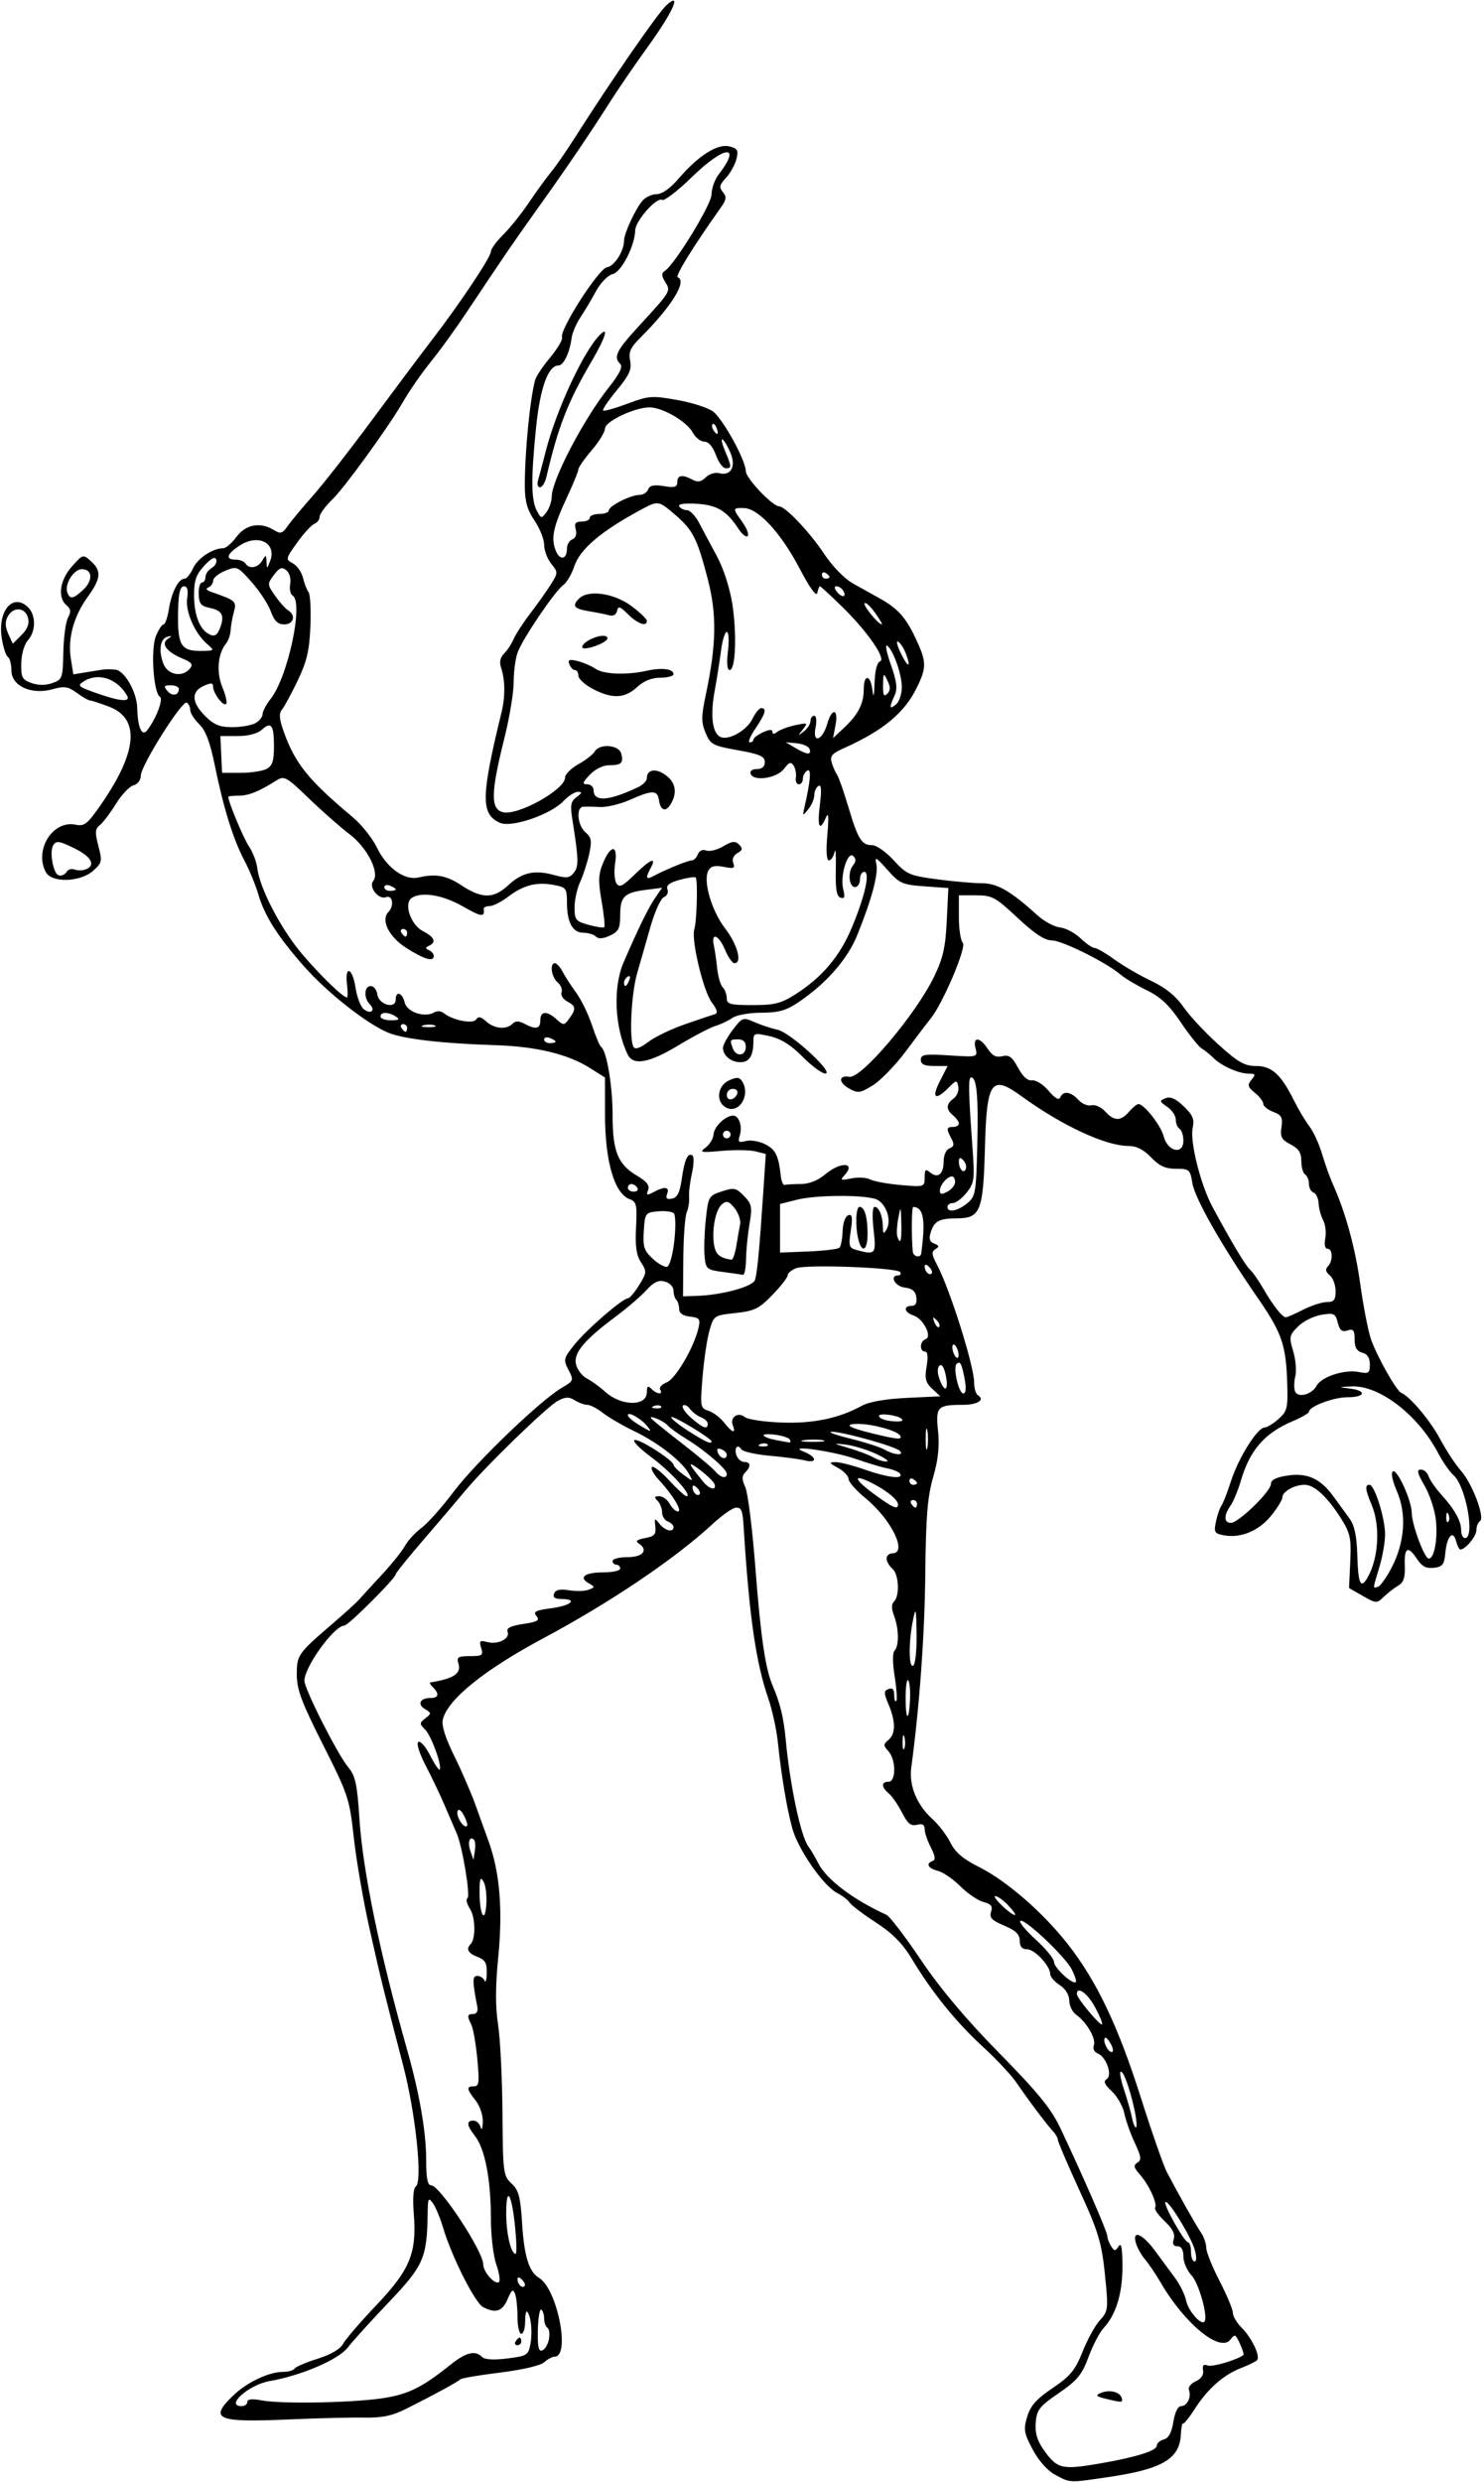 <?xml version="1.0" encoding="UTF-8" standalone="no"?>
<!-- Created with Inkscape (http://www.inkscape.org/) -->

<svg
   xmlns:dc="http://purl.org/dc/elements/1.1/"
   xmlns:cc="http://creativecommons.org/ns#"
   xmlns:rdf="http://www.w3.org/1999/02/22-rdf-syntax-ns#"
   xmlns:svg="http://www.w3.org/2000/svg"
   xmlns="http://www.w3.org/2000/svg"
   xmlns:sodipodi="http://sodipodi.sourceforge.net/DTD/sodipodi-0.dtd"
   xmlns:inkscape="http://www.inkscape.org/namespaces/inkscape"
   id="svg4136"
   version="1.1"
   inkscape:version="0.91 r13725"
   width="365.625"
   height="611.25"
   viewBox="0 0 365.625 611.25"
   sodipodi:docname="ComicCharacter184.svg">
  <defs
     id="defs4140" />
  <sodipodi:namedview
     pagecolor="#ffffff"
     bordercolor="#666666"
     borderopacity="1"
     objecttolerance="10"
     gridtolerance="10"
     guidetolerance="10"
     inkscape:pageopacity="0"
     inkscape:pageshadow="2"
     inkscape:window-width="1600"
     inkscape:window-height="837"
     id="namedview4138"
     showgrid="false"
     inkscape:zoom="1.0961145"
     inkscape:cx="182.8125"
     inkscape:cy="305.625"
     inkscape:window-x="-8"
     inkscape:window-y="-8"
     inkscape:window-maximized="1"
     inkscape:current-layer="svg4136" />
  <path
     style="fill:#000000"
     d="m 259.907,609.371 c -1.833,-0.987 -4.031,-3.472 -5.476,-6.189 -2.153,-4.049 -2.299,-4.923 -1.354,-8.079 0.813,-2.713 2.275,-4.359 6.266,-7.055 4.386,-2.963 5.552,-4.383 7.403,-9.018 1.208,-3.025 3.13,-6.494 4.27,-7.708 1.865,-1.986 2.014,-2.843 1.481,-8.562 -0.977,-10.493 -1.534,-12.456 -6.809,-23.984 -2.785,-6.087 -5.063,-11.435 -5.063,-11.886 0,-0.451 -0.527,-1.377 -1.172,-2.058 -1.482,-1.567 -6.116,-7.731 -9.033,-12.017 -1.23,-1.807 -4.935,-5.761 -8.234,-8.787 -6.609,-6.063 -12.529,-13.373 -17.466,-21.569 -2.35,-3.901 -4.776,-6.363 -8.923,-9.058 -3.133,-2.036 -6.035,-4.232 -6.45,-4.881 -0.414,-0.649 -1.815,-1.725 -3.113,-2.392 -3.377,-1.734 -9.619,-10.744 -11.035,-15.929 -1.351,-4.948 -2.678,-12.874 -3.564,-21.294 -0.326,-3.094 -1.395,-7.945 -2.376,-10.781 -3.017,-8.719 -4.675,-20.228 -6.01,-41.719 -0.28,-4.507 -0.517,-5.156 -1.884,-5.156 -0.796,0 -3.432,1.838 -5.859,4.085 -9.154,8.473 -25.097,19.233 -41.444,27.97 -14.7,7.857 -23.705,15.105 -24.955,20.085 -0.364,1.45 0.577,4.464 2.811,9.004 1.847,3.753 4.187,9.145 5.2,11.98 1.013,2.836 2.502,6.967 3.308,9.18 2.693,7.391 3.474,16.712 2.354,28.125 -0.731,7.46 -0.75,12.444 -0.064,16.875 0.536,3.459 1.023,13.234 1.083,21.724 0.104,14.757 0.202,15.521 2.23,17.401 1.784,1.653 2.2,3.235 2.62,9.962 0.496,7.942 1.709,11.827 4.144,13.265 4.501,2.658 7.83,19.406 3.857,19.406 -0.569,0 -1.724,0.623 -2.566,1.385 -0.893,0.808 -5.416,1.864 -10.855,2.535 -5.128,0.632 -9.535,1.38 -9.793,1.662 -0.53,0.58 -6.704,3.935 -13.406,7.286 -3.416,1.708 -5.899,2.224 -10.313,2.143 -3.197,-0.059 -11.509,0.144 -18.469,0.45 -17.88,0.786 -19.834,-0.041 -13.828,-5.854 3.395,-3.285 8.81,-5.856 12.336,-5.856 1.275,0 2.541,-0.36 2.813,-0.8 0.272,-0.44 2.835,-1.536 5.697,-2.436 3.261,-1.026 5.596,-2.389 6.257,-3.653 0.58,-1.109 4.264,-5.392 8.187,-9.517 8.329,-8.758 10.016,-12.881 9.237,-22.577 -0.293,-3.656 -0.104,-6.273 0.479,-6.634 1.757,-1.086 0.008,-17.95 -3.095,-29.851 -4.803,-18.419 -5.442,-21.018 -8.301,-33.75 -1.505,-6.703 -3.238,-16.726 -3.85,-22.272 C 86.112,442.894 85.805,441.967 79.596,429.663 74.29,419.148 73.125,416.034 73.125,412.368 c 0,-4.87 0.204,-5.154 9.324,-12.993 2.7,-2.32 5.397,-4.78 5.995,-5.465 0.598,-0.686 3.112,-3.428 5.587,-6.094 2.475,-2.666 5.071,-5.902 5.768,-7.191 0.697,-1.289 2.512,-3.259 4.032,-4.378 1.52,-1.119 5.111,-5.152 7.978,-8.962 5.397,-7.171 21.408,-22.538 26.644,-25.573 2.896,-1.679 2.944,-1.81 1.609,-4.392 -1.307,-2.528 -1.23,-2.844 1.536,-6.287 2.986,-3.716 11.821,-11.345 13.138,-11.345 0.404,0 1.635,-1.457 2.736,-3.238 1.889,-3.056 1.915,-3.37 0.458,-5.593 -1.146,-1.75 -1.46,-3.962 -1.222,-8.608 0.286,-5.573 0.116,-6.329 -1.57,-6.952 -3.773,-1.396 -6.077,-9.319 -6.077,-20.898 l 0,-9.062 -3.639,-2.297 c -5.492,-3.467 -13.252,-5.352 -23.355,-5.672 -13.199,-0.419 -22.686,-1.524 -26.439,-3.079 -5.263,-2.181 -15.044,-9.887 -20.71,-16.316 -6.532,-7.411 -9.723,-12.433 -11.275,-17.745 -0.664,-2.273 -2.213,-6.032 -3.442,-8.352 -2.732,-5.157 -5.136,-12.892 -7.285,-23.438 -1.162,-5.704 -2.252,-8.579 -3.833,-10.116 -1.215,-1.181 -2.209,-2.738 -2.209,-3.46 0,-0.722 -0.383,-1.55 -0.852,-1.84 -1.117,-0.69 -11.335,15.524 -11.335,17.986 0,1.082 -0.772,2.1 -1.795,2.368 -0.987,0.258 -2.931,2.311 -4.321,4.562 -1.389,2.251 -3.169,4.602 -3.955,5.225 -1.193,0.945 -1.255,1.796 -0.377,5.156 0.987,3.777 0.905,4.154 -1.334,6.134 -3.175,2.807 -10.184,2.985 -11.623,0.296 -2.903,-5.425 1.688,-12.796 7.274,-11.678 2.271,0.454 2.972,-0.104 6.436,-5.124 8.891,-12.884 9.534,-21.009 1.894,-23.927 C 24.697,173.184 22.587,172.5 22.196,172.5 c -0.39,0 -1.853,-0.841 -3.25,-1.87 -2.158,-1.589 -3.062,-1.725 -6.01,-0.906 C 7.731,171.17 2.812,168.925 2.812,165.103 c 0,-1.543 -0.398,-3.051 -0.883,-3.351 -0.486,-0.3 -1.167,-2.435 -1.513,-4.745 -1.009,-6.726 2.857,-11.1 6.548,-7.409 1.923,1.923 1.88,5.898 -0.087,8.072 -0.894,0.988 -1.595,3.404 -1.641,5.659 -0.071,3.476 0.221,4.042 2.498,4.859 1.671,0.599 3.485,0.605 5.156,0.018 2.465,-0.867 2.584,-1.197 2.712,-7.554 0.073,-3.656 0.592,-7.504 1.152,-8.551 0.787,-1.47 0.703,-2.166 -0.368,-3.054 -2.265,-1.88 -1.659,-6.212 1.339,-9.567 2.696,-3.017 2.748,-3.031 4.688,-1.276 2.64,2.389 2.473,4.248 -0.79,8.752 -3.467,4.787 -4.966,10.261 -4.171,15.235 l 0.619,3.869 3.855,-0.63 c 4.31,-0.705 4.165,-0.692 6.447,-0.539 2.28,0.153 5.355,5.517 5.439,9.486 0.1,4.726 1.15,7.105 2.419,5.482 2.227,-2.849 4.084,-7.713 3.161,-8.283 -1.594,-0.985 -2.294,-11.78 -0.971,-14.973 0.649,-1.568 1.498,-2.851 1.885,-2.851 0.387,0 0.977,-1.706 1.31,-3.791 0.666,-4.163 2.366,-7.459 3.849,-7.459 0.524,0 1.471,-1.16 2.106,-2.578 1.094,-2.444 4.836,-4.922 7.431,-4.922 0.655,0 2.127,-1.266 3.271,-2.812 2.271,-3.072 5.916,-3.725 9.231,-1.655 1.59,0.993 2.066,0.855 3.343,-0.969 0.819,-1.17 3.624,-4.538 6.234,-7.486 2.609,-2.948 9.109,-11.266 14.444,-18.485 5.335,-7.219 11.969,-16.078 14.743,-19.688 7.045,-9.168 14.67,-20.572 14.67,-21.944 0,-0.633 1.371,-2.513 3.047,-4.177 1.676,-1.664 4.523,-5.219 6.328,-7.899 1.805,-2.68 4.24,-6.036 5.413,-7.458 1.172,-1.422 3.875,-5.327 6.006,-8.679 8.913,-14.018 20.358,-30.558 22.465,-32.465 3.87,-3.502 1.649,1.568 -4.305,9.829 -3.326,4.614 -7.612,10.856 -9.525,13.872 -4.976,7.844 -10.794,16.409 -17.734,26.107 -5.936,8.295 -8.316,11.771 -17.655,25.781 -2.578,3.867 -6.213,8.93 -8.078,11.25 -3.172,3.947 -5.746,7.644 -7.982,11.466 -3.439,5.879 -14.043,20.481 -16.825,23.171 -1.838,1.777 -3.342,3.794 -3.342,4.483 0,0.688 -0.579,1.474 -1.286,1.745 -0.707,0.271 -2.617,2.347 -4.244,4.612 -2.879,4.01 -2.908,4.145 -1.069,5.129 1.039,0.556 2.163,2.159 2.498,3.562 0.335,1.403 0.952,2.991 1.371,3.528 0.419,0.538 0.622,4.334 0.452,8.438 -0.247,5.949 -0.88,8.649 -3.125,13.326 -1.548,3.226 -3.289,6.436 -3.867,7.133 -0.786,0.947 -0.694,2.283 0.364,5.281 2.819,7.99 6.097,12.069 17.062,21.233 2.165,1.809 4.859,5.196 5.987,7.527 2.411,4.98 6.809,8.125 10.233,7.316 4.127,-0.975 6.873,-0.494 10.363,1.816 5.258,3.48 8.072,3.493 11.781,0.055 3.336,-3.091 6.407,-3.788 11.08,-2.512 3.265,0.891 3.984,0.812 5.052,-0.557 1.223,-1.567 1.171,-3.247 -0.408,-13.223 -0.539,-3.407 -0.352,-4.348 1.075,-5.391 1.361,-0.995 1.426,-1.264 0.306,-1.264 -0.782,0 -2.37,1.009 -3.53,2.243 -3.14,3.342 -12.853,6.662 -15.699,5.365 -4.73,-2.155 -4.662,-6.379 0.445,-27.325 0.92,-3.775 0.864,-7.957 -0.148,-10.888 -0.457,-1.325 -0.204,-2.5 0.741,-3.445 0.789,-0.789 1.86,-2.415 2.379,-3.614 0.52,-1.199 2.397,-4.078 4.173,-6.399 1.775,-2.32 4.034,-5.512 5.019,-7.093 1.747,-2.804 1.748,-2.928 0.05,-5.026 -0.958,-1.183 -1.742,-3.272 -1.742,-4.642 0,-1.37 -1.066,-4.06 -2.369,-5.977 -1.78,-2.62 -2.375,-4.713 -2.391,-8.421 -0.037,-8.241 1.256,-21.541 2.552,-26.241 0.246,-0.891 1.918,-3.381 3.717,-5.534 1.799,-2.153 3.103,-4.377 2.899,-4.943 -0.662,-1.833 9.04,-16.943 11.067,-17.237 1.833,-0.266 4.213,-3.978 4.213,-6.571 0,-1.738 2.767,-7.735 4.521,-9.799 0.767,-0.902 2.351,-1.641 3.52,-1.641 1.331,0 3.364,-1.447 5.437,-3.869 4.785,-5.59 9.57,-8.62 12.468,-7.892 2.022,0.508 2.272,0.958 1.733,3.13 -0.346,1.396 -1.504,3.474 -2.573,4.619 -1.603,1.717 -1.735,2.332 -0.757,3.511 0.972,1.171 0.87,1.873 -0.566,3.892 -6.697,9.418 -11.267,16.812 -10.557,17.077 2.396,0.895 -1.535,7.24 -9.225,14.889 -2.434,2.421 -2.926,3.535 -2.5,5.663 0.428,2.139 -0.201,3.534 -3.271,7.248 -2.09,2.529 -3.616,4.784 -3.39,5.01 0.226,0.226 2.932,-0.532 6.013,-1.685 5.242,-1.96 6.034,-2.018 12.301,-0.898 3.684,0.658 7.643,1.94 8.797,2.847 2.525,1.986 8.048,12.062 8.048,14.682 0,1.72 6.582,8.65 8.216,8.65 1.492,0 7.498,6.32 10.972,11.545 2.173,3.269 5.095,6.271 7.298,7.5 2.021,1.127 4.933,2.748 6.471,3.603 4.455,2.475 6.406,4.631 8.833,9.763 2.754,5.822 2.799,7.157 0.407,12.1 -3.057,6.316 -8.263,10.652 -18.084,15.062 -2.93,1.316 -3.437,1.937 -2.932,3.588 0.336,1.098 0.923,2.418 1.304,2.934 0.381,0.516 1.636,4.102 2.789,7.969 2.381,7.986 3.253,9.375 5.886,9.375 1.027,0 3.401,1.675 5.276,3.721 3.175,3.466 3.911,3.788 10.742,4.688 4.033,0.531 8.994,0.966 11.024,0.966 3.751,0 7.031,1.897 13.682,7.914 1.637,1.481 4.122,2.815 5.522,2.964 1.399,0.149 3.669,1.348 5.043,2.665 1.374,1.317 2.939,2.394 3.478,2.394 0.539,0 2.742,1.276 4.896,2.836 2.154,1.56 6.245,3.939 9.092,5.287 3.525,1.669 6.033,3.696 7.861,6.353 1.476,2.146 5.346,6.306 8.599,9.244 4.89,4.417 6.5,5.342 9.295,5.342 3.909,0 6.144,2.016 9.355,8.438 1.16,2.32 2.896,5.226 3.858,6.457 0.961,1.231 2.352,4.273 3.091,6.76 0.739,2.487 1.966,5.909 2.728,7.605 3.078,6.853 5.451,15.54 6.7,24.534 0.725,5.218 1.87,11.175 2.544,13.237 1.326,4.059 6.292,12.925 7.531,13.446 2.166,0.911 7.162,6.841 9.565,11.353 1.497,2.811 3.809,6.327 5.138,7.812 2.797,3.126 6.007,11.618 4.697,12.428 -0.481,0.297 -0.875,1.294 -0.875,2.215 0,1.523 -2.69,4.777 -3.949,4.777 -0.286,0 -0.766,-0.942 -1.067,-2.093 -0.75,-2.866 -2.269,-1.129 -2.651,3.031 -0.254,2.772 -0.692,3.326 -2.821,3.572 -1.858,0.215 -2.932,-0.339 -4.092,-2.109 -2.263,-3.454 -3.241,-2.966 -3.065,1.528 0.115,2.932 -0.282,4.181 -1.565,4.922 -0.945,0.546 -2.547,1.784 -3.559,2.751 -1.8,1.72 -1.913,1.716 -5.226,-0.177 l -3.386,-1.935 0.301,-6.513 c 0.266,-5.764 0.006,-6.983 -2.265,-10.604 -3.308,-5.275 -6.578,-8.31 -8.953,-8.31 -2.541,0 -5.515,1.672 -5.515,3.101 0,0.638 -1.284,2.718 -2.854,4.622 -3.048,3.698 -7.483,5.496 -11.609,4.707 -2.26,-0.432 -2.447,-0.77 -1.883,-3.408 0.344,-1.611 0.943,-3.35 1.331,-3.866 0.388,-0.516 1.456,-3.258 2.373,-6.094 1.844,-5.703 6.48,-13.108 8.235,-13.155 0.62,-0.016 2.182,-0.966 3.471,-2.109 2.124,-1.885 2.325,-2.695 2.147,-8.642 -0.287,-9.585 -1.316,-12.571 -7.324,-21.248 -8.697,-12.562 -15.448,-24.419 -16.059,-28.205 -0.536,-3.324 -0.755,-3.516 -4.021,-3.516 -2.615,0 -4.11,-0.684 -6.149,-2.812 -1.851,-1.932 -3.598,-2.812 -5.579,-2.812 -5.594,0 -16.395,-5.016 -26.296,-12.212 -7.504,-5.454 -8.625,-3.876 -9.062,12.755 -0.406,15.487 -1.112,17.262 -6.867,17.284 -4.432,0.017 -5.62,0.657 -6.51,3.506 -0.475,1.522 -0.226,2.28 0.89,2.709 1.233,0.473 1.294,0.752 0.301,1.366 -1.017,0.629 -0.946,1.343 0.384,3.854 3.194,6.031 9.144,24.915 9.144,29.022 0,1.399 0.429,2.808 0.953,3.132 1.811,1.119 -0.139,2.334 -3.744,2.334 -6.268,0 -6.723,0.48 -6.1,6.441 0.392,3.752 0.044,7.038 -1.204,11.371 -1.401,4.861 -1.794,9.697 -1.94,23.906 -0.156,15.091 -1.418,32.49 -3.451,47.581 -0.596,4.425 1.338,9.177 5.129,12.607 1.597,1.444 3.631,4.102 4.521,5.906 1.167,2.367 3.095,4.018 6.919,5.924 6.885,3.433 15.945,11.303 22.099,19.196 7.085,9.088 12.317,20.104 17.902,37.692 2.702,8.508 5.575,16.734 6.386,18.281 2.902,5.539 7.201,13.158 8.448,14.974 0.698,1.017 1.27,2.677 1.27,3.689 0,1.012 1.477,4.693 3.281,8.18 1.805,3.487 3.281,7.014 3.281,7.838 0,0.824 0.949,2.447 2.109,3.609 2.63,2.633 4.791,7.25 3.795,8.108 -0.411,0.355 -2.225,1.227 -4.029,1.94 -4.279,1.689 -8.104,5.086 -11.257,9.997 -1.398,2.178 -2.707,3.799 -2.908,3.601 -0.201,-0.197 -0.439,1.047 -0.529,2.765 -0.309,5.939 -4.594,8.462 -17.65,10.391 -10.042,1.484 -9.528,1.506 -13.375,-0.566 z m 11.562,-2.839 C 279.945,605.059 285,603.458 285,602.248 c 0,-0.601 0.781,-1.296 1.735,-1.546 1.189,-0.311 1.93,-1.674 2.355,-4.328 0.379,-2.372 1.122,-3.874 1.914,-3.874 1.493,0 2.584,-2.265 1.922,-3.991 -0.249,-0.648 0.503,-1.601 1.67,-2.118 1.34,-0.593 2.01,-1.588 1.818,-2.699 -0.219,-1.263 0.105,-1.602 1.149,-1.202 1.15,0.441 7.547,-1.466 8.8,-2.624 0.148,-0.137 -0.253,-1.395 -0.891,-2.795 -1.038,-2.277 -1.28,-2.382 -2.294,-0.996 -2.479,3.39 -11.242,-3.749 -17.236,-14.044 -1.201,-2.062 -2.911,-4.594 -3.799,-5.625 -0.889,-1.031 -1.903,-2.824 -2.255,-3.984 -1.044,-3.444 1.51,-2.471 4.643,1.767 1.547,2.093 3.792,5.136 4.99,6.761 1.198,1.626 2.406,4.094 2.686,5.486 0.505,2.514 3.631,6.163 4.518,5.276 1.024,-1.024 -1.319,-9.46 -3.177,-11.438 -1.092,-1.162 -1.986,-3.246 -1.986,-4.631 0,-1.661 -0.5,-2.518 -1.469,-2.518 -1.013,0 -1.295,-0.549 -0.908,-1.768 0.385,-1.214 -0.312,-2.592 -2.225,-4.398 -1.532,-1.446 -2.595,-2.94 -2.361,-3.318 0.613,-0.992 -1.513,-5.624 -3.737,-8.144 -1.542,-1.747 -1.662,-2.309 -0.627,-2.949 1.05,-0.649 0.935,-1.519 -0.646,-4.872 -1.058,-2.245 -2.22,-5.518 -2.581,-7.272 -0.361,-1.754 -1.753,-4.206 -3.092,-5.447 -1.782,-1.652 -2.121,-2.452 -1.264,-2.982 1.511,-0.934 -0.098,-5.524 -2.222,-6.339 -0.846,-0.325 -1.242,-1.17 -0.93,-1.983 0.611,-1.593 -1.744,-5.677 -4.346,-7.534 -0.944,-0.674 -1.716,-2.246 -1.716,-3.494 0,-1.386 -0.912,-2.867 -2.344,-3.805 -1.289,-0.845 -2.344,-2.063 -2.344,-2.708 0,-2.026 -3.806,-6.112 -5.693,-6.112 -1.246,0 -1.81,-0.655 -1.816,-2.109 -0.007,-1.575 -0.975,-2.515 -3.825,-3.712 -3.054,-1.283 -3.701,-1.963 -3.243,-3.407 0.441,-1.388 0.011,-1.945 -1.865,-2.416 -1.341,-0.337 -3.893,-2.067 -5.672,-3.845 -1.778,-1.778 -4.28,-3.496 -5.559,-3.817 -2.436,-0.611 -3.074,-1.85 -1.264,-2.453 0.734,-0.245 0.589,-1.267 -0.469,-3.313 -0.842,-1.627 -1.53,-3.662 -1.53,-4.521 0,-1.107 -0.553,-1.417 -1.898,-1.066 -1.476,0.386 -2.294,-0.28 -3.681,-3 -0.981,-1.923 -2.447,-4.047 -3.259,-4.72 -1.863,-1.546 -1.895,-2.869 -0.069,-2.869 1.893,0 1.876,-5.428 -0.024,-7.526 -1.282,-1.416 -1.282,-1.703 0,-2.767 1.803,-1.496 1.82,-4.483 0.049,-8.721 -1.216,-2.911 -1.216,-3.368 0,-3.835 0.951,-0.365 1.381,0.094 1.381,1.472 0,1.101 0.226,1.776 0.501,1.501 0.276,-0.276 0.103,-2.983 -0.383,-6.016 -0.531,-3.309 -0.544,-5.871 -0.032,-6.405 1.139,-1.19 1.08,-5.42 -0.12,-8.576 -0.671,-1.766 -0.671,-2.858 0,-3.53 1.456,-1.456 1.171,-6.765 -0.434,-8.097 -0.773,-0.642 -1.406,-1.748 -1.406,-2.459 0,-0.71 0.633,-1.291 1.406,-1.291 3.852,0 -0.205,-8.334 -6.613,-13.585 -2.293,-1.879 -4.168,-4.007 -4.168,-4.729 0,-0.722 -1.16,-1.943 -2.578,-2.712 -2.21,-1.199 -2.305,-1.404 -0.671,-1.436 1.049,-0.021 4.308,0.806 7.242,1.837 5.603,1.969 9.596,2.448 8.73,1.046 -0.282,-0.456 -1.678,-1.053 -3.102,-1.327 -1.424,-0.274 -4.91,-1.313 -7.746,-2.309 -5.656,-1.987 -17.642,-3.667 -12.891,-1.807 3.217,1.26 3.406,2.934 0.241,2.139 -1.285,-0.323 -5.188,-0.841 -8.672,-1.152 -3.484,-0.311 -6.629,-1.03 -6.987,-1.597 -0.94,-1.488 -1.844,-0.231 -1.145,1.592 0.325,0.847 1.179,1.54 1.897,1.54 1.594,0 1.683,1.122 0.206,2.6 -0.841,0.841 -0.831,1.69 0.044,3.61 0.629,1.381 1.748,10.357 2.487,19.947 1.283,16.661 2.431,24.589 4.154,28.687 2.009,4.78 2.782,7.949 3.317,13.594 1.069,11.295 3.731,23.822 5.578,26.25 0.588,0.773 1.679,2.62 2.424,4.104 2.004,3.994 8.612,8.991 16.847,12.74 0.773,0.352 4.597,5.366 8.497,11.143 4.784,7.086 11.052,14.534 19.269,22.898 9.608,9.779 12.786,13.682 15.059,18.49 5.679,12.017 11.551,25.509 11.565,26.573 0.008,0.596 0.43,1.716 0.938,2.49 0.821,1.25 1.026,1.25 1.846,0 0.654,-0.996 0.927,0.448 0.938,4.952 0.015,6.652 -1.598,11.923 -4.65,15.191 -0.969,1.038 -2.638,4.236 -3.708,7.107 -1.65,4.426 -2.765,5.781 -7.333,8.915 -4.754,3.261 -5.422,4.109 -5.679,7.212 -0.206,2.481 0.333,4.411 1.83,6.554 3.473,4.973 4.472,5.213 14.461,3.476 z m 0.875,-15.871 c -2.242,-0.542 -2.491,-0.82 -1.227,-1.375 2.093,-0.918 4.724,-0.361 5.211,1.104 0.423,1.271 0.216,1.285 -3.985,0.271 z M 60.938,591.458 c 0,-0.697 1.163,-0.822 3.516,-0.377 4.768,0.902 21.69,0.622 29.516,-0.487 6.452,-0.915 9.943,-2.617 17.019,-8.294 3.816,-3.062 6.072,-3.615 7.78,-1.906 0.653,0.653 2.875,0.786 6.195,0.371 4.88,-0.61 5.208,-0.816 5.727,-3.596 0.547,-2.937 0.131,-6.972 -0.817,-7.92 -0.274,-0.274 -0.498,0.838 -0.498,2.471 0,1.633 -0.422,2.969 -0.938,2.969 -0.516,0 -0.938,-1.864 -0.938,-4.142 0,-2.278 -0.273,-4.853 -0.606,-5.722 -0.485,-1.263 -0.852,-0.996 -1.83,1.33 -1.276,3.034 -2.993,3.582 -6.067,1.937 -1.989,-1.064 -7.728,-12.456 -9.813,-19.478 -0.723,-2.434 -1.866,-5.18 -2.541,-6.103 -1.082,-1.48 -1.233,-1.202 -1.278,2.36 -0.14,11.093 -0.966,13.005 -9.48,21.942 -4.373,4.59 -8.973,9.666 -10.224,11.28 -2.299,2.966 -11.437,6.879 -19.238,8.238 -5.165,0.899 -11.052,6.171 -6.892,6.171 0.773,0 1.406,-0.469 1.406,-1.042 z m 66.094,-14.896 c 0.319,-0.516 0.765,-0.938 0.993,-0.938 0.227,0 0.413,0.422 0.413,0.938 0,0.516 -0.447,0.938 -0.993,0.938 -0.546,0 -0.732,-0.422 -0.413,-0.938 z m 8.215,-0.554 c 0.242,-1.267 0.075,-2.529 -0.371,-2.805 -0.446,-0.276 -0.812,-1.296 -0.812,-2.266 0,-0.97 -0.321,-1.962 -0.712,-2.205 -0.392,-0.242 -0.769,2.023 -0.837,5.033 -0.094,4.119 0.174,5.358 1.084,5.009 0.665,-0.255 1.407,-1.5 1.649,-2.767 z m -6.636,-14.649 c -0.673,-0.673 -1.109,-0.728 -1.109,-0.141 0,1.251 1.109,2.36 1.734,1.734 0.266,-0.266 -0.015,-0.984 -0.625,-1.594 z m -6.316,-3.689 c -0.767,-2.173 -1.356,-7.236 -1.356,-11.648 0,-9.318 -1.473,-16.912 -3.873,-19.977 -2.096,-2.675 -2.223,-3.858 -0.414,-3.858 0.736,0 1.53,0.738 1.766,1.641 0.236,0.902 0.478,0.326 0.537,-1.28 0.061,-1.644 -0.711,-3.963 -1.766,-5.304 -2.258,-2.871 -2.332,-3.494 -0.412,-3.494 1.251,0 1.369,-0.987 0.816,-6.797 -0.356,-3.738 -1.014,-7.507 -1.463,-8.376 -1.12,-2.167 -1.03,-2.64 0.502,-2.64 0.753,0 1.181,-0.703 0.997,-1.641 -1.277,-6.518 -1.282,-7.734 -0.026,-7.734 0.718,0 1.517,0.527 1.778,1.172 0.26,0.645 0.506,-0.21 0.547,-1.898 0.059,-2.447 -0.402,-3.251 -2.27,-3.961 -2.331,-0.886 -2.909,-1.935 -1.722,-3.121 1.296,-1.296 1.214,-6.643 -0.133,-8.7 -0.772,-1.179 -1.059,-2.357 -0.638,-2.617 0.806,-0.498 -1.243,-12.813 -2.668,-16.03 -0.457,-1.031 -1.726,-3.984 -2.821,-6.562 -1.095,-2.578 -3.236,-7.083 -4.758,-10.011 -1.623,-3.122 -2.387,-5.559 -1.847,-5.892 0.506,-0.313 1.81,1.174 2.897,3.305 1.087,2.131 2.14,3.711 2.339,3.511 0.72,-0.72 -2.005,-8.295 -3.535,-9.825 -1.463,-1.463 -1.46,-1.648 0.035,-2.812 1.505,-1.172 1.501,-1.306 -0.06,-2.241 -1.992,-1.193 -1.285,-2.754 1.247,-2.754 2.074,0 2.335,-0.985 0.695,-2.625 -0.619,-0.619 -0.935,-1.156 -0.703,-1.195 5.924,-0.978 7.744,-2.224 6.942,-4.75 -0.47,-1.48 -0.04,-1.743 2.855,-1.743 3.058,0 3.342,-0.206 2.769,-2.012 -0.553,-1.741 -0.351,-1.937 1.495,-1.454 2.661,0.696 5.675,-0.821 5.02,-2.527 -0.351,-0.916 0.736,-1.461 3.845,-1.927 3.549,-0.532 4.14,-0.885 3.258,-1.947 -0.884,-1.066 -0.226,-1.41 3.69,-1.929 4.874,-0.647 6.626,-2.266 2.452,-2.266 -1.617,0 -2.16,-0.402 -1.802,-1.335 0.362,-0.944 1.44,-1.185 3.68,-0.821 1.742,0.283 3.924,0.222 4.849,-0.134 1.605,-0.618 1.606,-0.69 0.021,-1.58 -2.605,-1.462 -0.965,-2.692 3.591,-2.692 2.29,0 4.163,-0.422 4.163,-0.938 0,-0.516 -0.422,-0.938 -0.938,-0.938 -0.516,0 -0.938,-0.422 -0.938,-0.938 0,-0.516 1.688,-0.938 3.75,-0.938 3.804,0 5.162,-1.812 2.578,-3.44 -0.771,-0.486 -0.21,-0.912 1.641,-1.247 2.332,-0.421 2.768,-0.905 2.549,-2.832 -0.242,-2.135 -0.157,-2.191 1.041,-0.684 1.378,1.734 3.441,2.215 3.441,0.803 0,-0.46 -0.633,-1.08 -1.406,-1.377 -0.773,-0.297 -1.406,-1.312 -1.406,-2.257 0,-0.944 -0.506,-2.223 -1.125,-2.842 -0.875,-0.875 -0.778,-1.125 0.436,-1.125 0.858,0 2.012,0.844 2.564,1.875 0.552,1.031 1.459,1.875 2.016,1.875 1.2,0 -1.25,-4.071 -4.647,-7.725 -1.314,-1.413 -2.103,-2.854 -1.754,-3.203 0.349,-0.349 2.257,1.123 4.241,3.271 1.983,2.148 3.911,3.906 4.283,3.906 1.61,0 -3.819,-6.022 -8.639,-9.583 -2.891,-2.136 -4.764,-4.048 -4.161,-4.249 1.146,-0.382 9.577,4.997 9.628,6.142 0.016,0.362 1.113,1.448 2.438,2.414 2.376,1.732 2.395,1.73 1.413,-0.106 -1.649,-3.081 -7.478,-7.684 -13.305,-10.507 -3.021,-1.463 -6.623,-3.55 -8.004,-4.636 -1.381,-1.086 -3.093,-1.975 -3.804,-1.975 -0.711,0 -2.105,-0.507 -3.097,-1.127 -1.426,-0.891 -2.307,-0.858 -4.203,0.157 -2.64,1.413 -17.978,16.31 -22.788,22.133 -1.672,2.024 -6.207,7.35 -10.078,11.835 -3.871,4.485 -7.038,8.402 -7.038,8.704 0,0.987 -11.693,12.666 -12.684,12.669 C 82.335,400.317 75,410.457 75,413.878 c 0,2.023 8.196,18.201 10.786,21.289 1.778,2.12 2.208,4.092 2.765,12.656 0.842,12.955 5.025,33.202 11.781,57.02 3.01,10.61 4.668,20.184 4.668,26.953 1.1e-4,4.597 0.337,6.328 1.23,6.328 2.12,0 12.833,16.264 12.833,19.483 0,1.819 2.793,5.014 3.825,4.377 0.419,-0.259 0.152,-2.201 -0.594,-4.315 z m 172.055,-3.699 c -0.944,-3.292 -6.547,-12.398 -7.217,-11.729 -0.58,0.58 4.695,9.943 5.602,9.944 0.387,5.3e-4 0.703,1.056 0.703,2.345 0,1.289 0.392,2.344 0.872,2.344 0.529,0 0.545,-1.141 0.039,-2.903 z m -167.415,-5.3 c -0.823,-8.42 -2.181,-10.754 -2.218,-3.811 -0.027,4.996 1.149,10.139 2.318,10.139 0.285,0 0.24,-2.848 -0.1,-6.328 z m 152.497,-29.518 c -1.193,-5.323 -2.784,-9.551 -3.372,-8.962 -0.249,0.249 0.173,2.311 0.937,4.583 0.764,2.272 1.632,5.341 1.93,6.82 0.298,1.479 0.746,2.484 0.997,2.234 0.25,-0.25 0.029,-2.354 -0.491,-4.675 z m -5.723,-15.797 c -0.576,-1.075 -1.233,-1.769 -1.461,-1.54 -0.656,0.656 0.674,3.496 1.638,3.496 0.479,0 0.4,-0.879 -0.176,-1.955 z m -3.936,-9.136 c -1.85,-3.406 -4.458,-5.27 -4.458,-3.185 0,0.997 5.753,7.898 6.207,7.444 0.201,-0.201 -0.586,-2.118 -1.749,-4.259 z m -5.749,-9.31 c -1.681,-3.25 -11.804,-12.761 -12.655,-11.889 -0.322,0.33 1.419,2.419 3.868,4.644 2.449,2.224 4.453,4.684 4.453,5.465 0,1.424 4.627,5.68 5.369,4.938 0.217,-0.217 -0.248,-1.638 -1.034,-3.158 z M 119.144,463.371 c -0.77,-1.323 -0.968,-0.873 -0.991,2.255 -0.042,5.704 1.3,8.419 1.665,3.37 0.158,-2.185 -0.145,-4.716 -0.675,-5.625 z m 129.293,5.847 c -1.211,-1.289 -2.656,-2.33 -3.21,-2.314 -1.027,0.03 3.774,4.658 4.832,4.658 0.319,0 -0.411,-1.055 -1.622,-2.344 z M 116.794,453.045 c -1.082,-1.082 -1.637,0.612 -0.899,2.744 l 0.754,2.18 0.345,-2.19 c 0.19,-1.204 0.1,-2.435 -0.2,-2.734 z m -2.501,-6.009 c -0.741,-1.384 -1.318,-1.746 -1.571,-0.986 -0.412,1.235 1.594,4.321 2.33,3.585 0.226,-0.226 -0.116,-1.395 -0.759,-2.598 z m 108.543,-19.284 c -0.238,-0.912 -0.448,-0.393 -0.467,1.154 -0.019,1.547 0.175,2.293 0.432,1.658 0.257,-0.635 0.272,-1.9 0.035,-2.812 z m 1.38,-9.474 c 0.084,-2.149 -0.127,-4.188 -0.469,-4.531 -0.342,-0.342 -0.623,1.627 -0.623,4.377 0,5.807 0.866,5.928 1.092,0.153 z m 1.613,-15.912 c -0.095,-6.35 -0.2,-6.763 -0.883,-3.46 -1.111,5.371 -1.08,11.95 0.054,11.25 0.516,-0.319 0.889,-3.824 0.83,-7.79 z m 117.021,-16.32 c 3.252,-6.209 3.754,-13.199 1.346,-18.753 -1.133,-2.614 -1.55,-4.653 -1.019,-4.982 1.052,-0.65 4.633,7.216 4.639,10.188 0.006,2.78 3.075,11.129 4.148,11.282 1.383,0.198 2.312,-4.715 1.801,-9.524 -0.258,-2.428 -1.509,-6.207 -2.781,-8.399 -1.794,-3.091 -2.003,-3.984 -0.93,-3.984 0.76,0 1.621,0.738 1.912,1.641 0.291,0.902 1.691,2.925 3.11,4.494 3.369,3.725 4.924,6.521 4.924,8.853 0,1.038 0.422,1.888 0.938,1.888 2.536,0 0.248,-12.699 -2.782,-15.441 -1.009,-0.913 -2.728,-3.374 -3.82,-5.47 -4.858,-9.319 -14.436,-16.727 -21.255,-16.439 -3.462,0.146 -3.474,0.159 -0.502,0.528 4.244,0.527 3.823,2.134 -0.559,2.134 -3.472,0 -9.515,2.275 -9.523,3.584 -0.002,0.349 -1.795,1.386 -3.984,2.305 -6.919,2.904 -10.607,7.143 -12.811,14.728 -0.673,2.316 -1.809,5.047 -2.525,6.068 -1.694,2.419 -1.656,4.252 0.089,4.252 1.881,0 9.86,-7.75 9.86,-9.577 0,-1.003 1.268,-1.651 4.05,-2.068 4.93,-0.739 8.158,0.729 11.392,5.184 1.27,1.749 3.061,4.215 3.98,5.48 1.162,1.599 1.727,4.276 1.854,8.776 0.201,7.159 0.813,8.595 2.467,5.791 2.778,-4.708 3.271,-12.756 1.102,-17.949 -1.621,-3.88 -1.747,-5.012 -0.557,-5.012 1.25,0 3.838,8.231 3.838,12.206 0,1.889 -0.628,5.505 -1.396,8.036 -1.684,5.55 -1.667,5.311 -0.344,4.87 0.59,-0.197 2.093,-2.307 3.341,-4.69 z m 14.04,-13.097 c -0.299,-0.748 -0.521,-0.526 -0.566,0.566 -0.041,0.988 0.181,1.542 0.492,1.23 0.312,-0.312 0.345,-1.12 0.074,-1.797 z M 221.25,370.458 c 0,-1.136 -2.782,-3.416 -6.415,-5.258 -4.825,-2.446 -4.576,-1.027 0.471,2.674 4.65,3.411 5.945,3.973 5.945,2.583 z m 4.688,-0.145 c 0,-0.516 -0.447,-0.938 -0.993,-0.938 -0.546,0 -0.732,0.422 -0.413,0.938 0.319,0.516 0.765,0.938 0.993,0.938 0.227,0 0.413,-0.422 0.413,-0.938 z m -54.203,-3.953 c -0.673,-0.673 -1.109,-0.728 -1.109,-0.141 0,1.251 1.109,2.36 1.734,1.734 0.266,-0.266 -0.015,-0.984 -0.625,-1.594 z m 4.308,-0.888 c -0.2,-0.6 -1.817,-2.182 -3.594,-3.516 -3.251,-2.44 -3.053,-1.754 0.858,2.966 1.535,1.854 3.288,2.205 2.736,0.549 z m 49.895,-0.26 c 0,-0.227 -0.422,-0.674 -0.938,-0.993 -0.516,-0.319 -0.938,-0.133 -0.938,0.413 0,0.546 0.422,0.993 0.938,0.993 0.516,0 0.938,-0.186 0.938,-0.413 z m -46.875,-2.302 c 0,-1.141 -5.37,-5.775 -9.894,-8.54 -2.035,-1.243 -4.121,-2.746 -4.637,-3.34 -0.914,-1.053 -4.219,-2.54 -4.219,-1.898 0,0.177 3.293,2.87 7.318,5.983 4.025,3.114 7.873,6.33 8.552,7.148 1.352,1.629 2.88,1.972 2.88,0.647 z m 36.711,-4.936 c -2.239,-1.028 -5.614,-2.046 -7.5,-2.262 -3.175,-0.364 -3.112,-0.299 0.857,0.871 2.358,0.695 5.1,1.735 6.094,2.312 0.994,0.577 2.439,1.026 3.213,0.998 0.773,-0.028 -0.425,-0.891 -2.664,-1.919 z m -36.711,0.252 c 0,-0.46 -0.611,-1.072 -1.359,-1.359 -0.908,-0.348 -1.186,-0.071 -0.837,0.837 0.569,1.483 2.196,1.869 2.196,0.521 z m 42.609,-0.977 c -1.127,-1.109 -14.282,-4.771 -16.809,-4.679 -1.042,0.038 1.059,0.798 4.669,1.69 3.609,0.891 7.406,2.113 8.438,2.715 2.288,1.335 4.983,1.535 3.703,0.274 z m 6.802,-4.983 c -0.223,-1.16 -0.406,-0.211 -0.406,2.109 0,2.32 0.183,3.27 0.406,2.109 0.223,-1.16 0.223,-3.059 0,-4.219 z m -39.353,3.418 c -0.312,-0.312 -1.12,-0.345 -1.797,-0.074 -0.748,0.299 -0.526,0.521 0.566,0.566 0.988,0.041 1.542,-0.181 1.23,-0.492 z m -13.809,-0.742 c 0,-0.711 -9.45,-6.429 -9.893,-5.986 -0.245,0.245 1.564,1.74 4.02,3.32 4.271,2.748 5.873,3.475 5.873,2.666 z m 19.283,-0.463 c -0.283,-0.459 -1.995,-1.007 -3.804,-1.218 -1.809,-0.211 -2.973,-0.083 -2.587,0.286 0.6,0.573 1.945,0.931 6.148,1.638 0.417,0.07 0.527,-0.248 0.243,-0.706 z m 8.152,0.174 c -1.153,-0.223 -3.262,-0.228 -4.688,-0.013 -1.425,0.215 -0.482,0.398 2.096,0.405 2.578,0.007 3.744,-0.169 2.591,-0.392 z m 18.993,-1.18 c -0.721,-1.167 -6.742,-2.835 -10.256,-2.842 -3.812,-0.007 -2.518,0.885 3.366,2.32 6.346,1.548 7.581,1.641 6.89,0.522 z m -62.408,-2.43 c -1.51,-1.82 -4.646,-3.548 -4.643,-2.56 9.2e-4,0.405 1.161,1.436 2.578,2.291 3.316,2.001 3.525,2.028 2.065,0.269 z m 21.205,-0.108 c -0.759,-1.977 1.332,-3.356 2.995,-1.976 0.688,0.571 4.71,1.17 8.938,1.33 7.868,0.298 14.202,-1.018 19.873,-4.128 1.783,-0.978 5.834,-1.687 11.067,-1.937 l 8.255,-0.395 -1.992,-1.856 c -1.638,-1.526 -1.882,-2.504 -1.375,-5.508 0.403,-2.385 0.263,-3.652 -0.403,-3.652 -1.408,0 -1.289,-2.567 0.141,-3.043 1.736,-0.579 -0.556,-5.076 -2.979,-5.845 -2.269,-0.72 -2.589,-2.362 -0.461,-2.362 0.99,0 1.373,-0.691 1.172,-2.109 -0.214,-1.51 -1.032,-2.194 -2.878,-2.406 -2.403,-0.276 -3.841,-2.985 -1.585,-2.985 0.546,0 0.768,-0.364 0.494,-0.808 -0.686,-1.11 -23.015,-1.957 -25.627,-0.972 -1.16,0.438 -2.109,1.227 -2.109,1.755 0,0.528 -1.693,2.704 -3.762,4.836 -3.295,3.395 -4.424,3.948 -9.101,4.454 -5.273,0.571 -5.353,0.625 -6.41,4.328 -0.588,2.062 -1.352,7.2 -1.696,11.416 -0.602,7.367 -0.545,7.692 1.464,8.329 1.15,0.365 2.875,1.661 3.834,2.881 2.036,2.588 3.001,2.881 2.145,0.652 z m -6.162,-0.339 c 0,-0.532 -0.738,-1.244 -1.641,-1.583 -0.902,-0.339 -2.133,-1.274 -2.736,-2.078 -0.602,-0.805 -1.389,-1.169 -1.749,-0.809 -0.359,0.359 0.555,1.717 2.033,3.016 2.903,2.553 4.093,2.976 4.093,1.455 z m 47.734,-1.245 c -1.059,-0.913 -5.547,-1.464 -5.547,-0.681 0,0.491 1.16,1.036 2.578,1.21 2.567,0.316 3.712,0.112 2.969,-0.53 z m -59.238,-3.042 c -0.312,-0.312 -1.12,-0.345 -1.797,-0.074 -0.748,0.299 -0.526,0.521 0.566,0.566 0.988,0.041 1.542,-0.181 1.23,-0.492 z m -3.496,-3.48 c 0,-1.519 0.25,-1.703 1.125,-0.828 1.361,1.361 2.967,1.5 2.155,0.186 -0.319,-0.517 0.394,-1.314 1.585,-1.771 2.188,-0.84 6.745,-8.615 7.848,-13.391 0.514,-2.224 0.278,-2.542 -2.083,-2.812 -1.74,-0.199 -2.666,-0.85 -2.674,-1.879 -0.007,-0.866 -0.323,-1.885 -0.703,-2.266 -0.38,-0.38 -0.691,-1.415 -0.691,-2.301 0,-0.885 -0.949,-1.87 -2.109,-2.188 -1.573,-0.432 -2.735,0.107 -4.571,2.119 -1.354,1.484 -4.729,4.388 -7.5,6.455 -7.921,5.906 -10.534,9.057 -9.832,11.855 0.328,1.308 1.541,2.863 2.695,3.457 1.154,0.594 3.153,2.041 4.442,3.217 3.96,3.612 10.312,3.704 10.312,0.149 z m 165.022,-1.62 c 1.175,-2.196 6.911,-4.056 10.374,-3.363 2.447,0.489 2.729,0.297 2.729,-1.862 0,-1.62 -0.614,-2.569 -1.875,-2.898 -1.341,-0.351 -1.875,-1.279 -1.875,-3.257 0,-2.283 -0.309,-2.668 -1.766,-2.206 -1.35,0.429 -1.913,-0.025 -2.39,-1.927 -0.569,-2.267 -0.927,-2.438 -4.043,-1.933 -1.88,0.305 -4.464,1.6 -5.742,2.878 -2.167,2.167 -2.247,2.576 -1.195,6.087 0.62,2.07 0.859,4.834 0.531,6.141 -0.328,1.308 -0.366,2.979 -0.084,3.713 0.67,1.746 4.147,0.851 5.337,-1.373 z m -86.721,-1.599 c -0.718,-3.845 -1.125,-4.598 -2.008,-3.716 -0.909,0.909 0.548,7.231 1.666,7.231 0.647,0 0.768,-1.241 0.343,-3.516 z m -4.714,-1.197 c -0.405,-1.846 -0.985,-2.64 -1.53,-2.095 -0.545,0.545 -0.499,1.873 0.121,3.504 1.292,3.399 2.254,2.437 1.409,-1.409 z M 235.875,332.25 c -0.334,-0.869 -0.818,-1.37 -1.075,-1.112 -0.258,0.258 -0.196,1.18 0.138,2.05 0.334,0.869 0.818,1.37 1.075,1.112 0.258,-0.258 0.196,-1.18 -0.138,-2.05 z m -5.134,-7.188 c -0.926,-0.919 -1.034,-0.811 -0.525,0.525 0.352,0.925 0.876,1.445 1.165,1.156 0.289,-0.289 6e-4,-1.045 -0.64,-1.681 z M 321.094,322.5 c 2.023,-1.031 4.643,-1.875 5.823,-1.875 1.739,0 2.146,-0.512 2.146,-2.698 0,-1.484 -0.651,-3.238 -1.446,-3.898 -1.003,-0.833 -1.147,-1.499 -0.469,-2.177 1.3,-1.3 1.251,-4.352 -0.07,-4.352 -0.635,0 -0.854,-1.009 -0.556,-2.568 0.27,-1.412 0.033,-3.416 -0.526,-4.453 -0.559,-1.037 -1.065,-2.91 -1.123,-4.163 -0.058,-1.253 -0.616,-2.448 -1.24,-2.656 -0.623,-0.208 -1.134,-1.162 -1.134,-2.119 0,-0.958 -0.422,-2.002 -0.938,-2.321 -0.516,-0.319 -0.938,-1.809 -0.938,-3.313 0,-2.053 -0.661,-3.075 -2.658,-4.108 -2.227,-1.152 -2.59,-1.837 -2.24,-4.226 0.352,-2.397 0.028,-3 -2.029,-3.782 -1.346,-0.512 -2.448,-1.401 -2.448,-1.975 0,-0.575 -0.936,-1.802 -2.079,-2.728 -1.779,-1.441 -1.898,-1.902 -0.823,-3.197 1.088,-1.311 0.995,-1.514 -0.689,-1.514 -2.466,0 -6.703,-1.887 -8.712,-3.879 -0.851,-0.844 -2.156,-1.899 -2.899,-2.344 -0.743,-0.445 -3.058,-3.344 -5.144,-6.443 -2.832,-4.206 -4.952,-6.2 -8.364,-7.867 -2.514,-1.228 -5.415,-2.958 -6.446,-3.846 -3.449,-2.967 -14.443,-8.434 -16.96,-8.434 -1.744,0 -4.261,-1.658 -8.418,-5.547 -5.441,-5.09 -6.281,-5.547 -10.198,-5.547 l -4.268,0 0,5.359 c 0,2.948 0.435,5.795 0.967,6.327 1.007,1.007 -4.872,14.869 -7.898,18.627 -0.831,1.031 -3.596,4.674 -6.146,8.096 -2.55,3.422 -6.197,7.186 -8.105,8.365 -3.174,1.961 -3.677,2.027 -5.909,0.774 -2.622,-1.472 -2.544,-3.318 0.12,-2.867 2.954,0.5 16.377,-15.368 20.878,-24.681 2.18,-4.511 2.796,-7.225 3.109,-13.708 l 0.39,-8.083 -5.903,-0.427 c -5.466,-0.395 -6.144,-0.7 -9.147,-4.105 -2.681,-3.041 -3.15,-3.297 -2.707,-1.478 0.588,2.412 -1.093,8.713 -4.698,17.618 -2.427,5.993 -7.745,12.024 -14.69,16.656 -2.847,1.899 -4.805,2.432 -8.932,2.432 -2.939,0 -6.107,0.568 -7.135,1.28 -1.017,0.704 -2.904,1.597 -4.193,1.983 -1.289,0.387 -5.455,2.576 -9.258,4.865 -7.084,4.263 -10.984,4.954 -12.33,2.184 -3.228,-6.644 -3.68,-16.522 -1.037,-22.657 3.565,-8.272 6.123,-13.503 7.789,-15.926 l 1.711,-2.489 -3.985,0.506 c -5.331,0.677 -6.327,1.656 -6.336,6.227 -0.007,3.282 -0.39,4.047 -2.531,5.042 -1.683,0.782 -2.836,0.86 -3.461,0.234 -0.516,-0.516 -1.893,-0.938 -3.061,-0.938 -2.667,0 -4.064,-2.543 -4.064,-7.396 0,-3.564 -0.178,-3.803 -3.275,-4.384 -4.213,-0.79 -7.486,0.061 -11.238,2.923 -1.654,1.262 -3.706,2.294 -4.559,2.294 -0.854,0 -1.502,0.316 -1.441,0.703 0.331,2.097 -0.565,1.987 -5.147,-0.634 -4.92,-2.815 -10.071,-3.677 -12.553,-2.102 -2.078,1.319 -0.32,6.622 2.714,8.191 2.88,1.489 3.4,2.727 1.515,3.607 -0.938,0.437 -0.938,0.656 0,1.094 0.645,0.301 1.172,0.934 1.172,1.406 0,1.524 -2.242,0.887 -6.673,-1.896 -4.357,-2.736 -6.461,-6.903 -4.505,-8.917 1.478,-1.521 1.037,-4.273 -0.586,-3.65 -1.828,0.701 -4.379,-2.52 -3.16,-3.989 1.668,-2.01 -1.445,-8.187 -5.787,-11.481 -2.274,-1.725 -6.803,-5.708 -10.065,-8.852 -5.522,-5.322 -6.072,-5.628 -7.969,-4.433 -4.39,2.768 -6.829,3.753 -9.303,3.758 -1.418,0.003 -2.578,0.127 -2.578,0.276 0,1.249 3.693,10.116 5.073,12.18 0.958,1.433 1.887,3.847 2.063,5.364 0.579,4.976 5.891,15.141 11.1,21.243 4.62,5.412 10.023,10.63 11.008,10.63 0.209,0 0.207,-1.477 -0.004,-3.281 -0.561,-4.807 1.374,-4.016 2.105,0.861 0.342,2.278 1.243,4.659 2.004,5.29 1.701,1.411 3.049,0.342 1.51,-1.198 -1.542,-1.542 -1.39,-4.484 0.232,-4.484 0.738,0 1.476,0.949 1.641,2.109 0.356,2.508 4.518,3.647 4.518,1.237 0,-2.283 1.606,-1.733 2.233,0.765 0.592,2.357 5.01,3.769 7.323,2.34 0.639,-0.395 1.663,-0.303 2.275,0.205 2.136,1.773 7.241,2.778 7.986,1.573 0.513,-0.83 1.155,-0.705 2.465,0.481 2.017,1.825 4.981,2.09 6.492,0.579 0.741,-0.741 1.554,-0.741 2.938,0 2.805,1.501 3.912,1.26 3.912,-0.851 0,-2.307 1.609,-2.407 3.995,-0.247 1.712,1.549 1.863,1.541 3.121,-0.179 1.753,-2.397 1.671,-3.071 -0.519,-4.243 -1.012,-0.542 -1.626,-1.544 -1.364,-2.227 0.262,-0.683 -0.176,-1.783 -0.972,-2.444 -1.524,-1.265 -2.009,-4.723 -0.662,-4.723 0.433,0 1.286,0.949 1.895,2.109 0.609,1.16 2.128,3.504 3.374,5.209 1.246,1.705 2.987,5.291 3.868,7.969 0.881,2.678 1.894,5.08 2.25,5.338 1.382,1.001 2.826,9.618 2.826,16.868 0,8.884 1.287,12.047 6.045,14.854 2.368,1.397 3.133,2.388 2.705,3.503 -0.508,1.323 -0.304,1.399 1.359,0.509 2.75,-1.472 3.993,-1.301 3.319,0.455 -0.423,1.104 -0.108,1.411 1.191,1.161 1.314,-0.253 1.929,-1.469 2.396,-4.735 0.699,-4.886 1.479,-6.634 2.639,-5.916 0.426,0.263 0.377,2.247 -0.109,4.409 -0.486,2.162 -0.801,4.801 -0.7,5.865 0.101,1.064 -0.16,2.737 -0.58,3.718 -0.42,0.981 -0.799,6.044 -0.843,11.25 l -0.079,9.466 3.281,-0.102 c 6.291,-0.196 13.95,-2.283 14.459,-3.939 0.556,-1.809 1.081,-7.366 2.013,-21.276 l 0.652,-9.74 -2.552,-0.641 c -1.404,-0.352 -5.151,-0.406 -8.328,-0.12 -5.147,0.464 -5.578,0.376 -3.961,-0.811 0.998,-0.732 1.877,-2.185 1.954,-3.228 0.143,-1.941 2.883,-4.591 4.803,-4.644 1.473,-0.041 2.378,2.652 1.655,4.927 -0.505,1.592 -0.271,1.795 1.529,1.324 1.169,-0.306 3.32,0.062 4.781,0.817 2.547,1.317 3.252,2.773 3.826,7.901 0.144,1.289 0.579,2.238 0.966,2.109 0.387,-0.129 2.147,-0.234 3.912,-0.234 2.055,0 4.211,-0.843 5.995,-2.344 3.951,-3.324 7.864,-3.003 4.624,0.38 -0.958,1 -0.625,1.109 1.82,0.594 1.646,-0.346 3.755,-0.236 4.688,0.244 0.933,0.481 4.332,1.102 7.555,1.38 5.775,0.498 5.859,0.471 5.859,-1.864 0,-1.968 0.231,-2.178 1.365,-1.237 1.903,1.579 3.322,0.411 3.322,-2.733 0,-1.53 0.614,-2.892 1.447,-3.212 1.12,-0.43 1.226,-0.968 0.469,-2.382 -1.304,-2.436 -1.237,-2.888 0.428,-2.888 0.773,0 1.406,-0.37 1.406,-0.823 0,-0.452 -0.633,-1.348 -1.406,-1.99 -1.813,-1.505 -1.781,-2.8 0.102,-4.177 0.83,-0.607 1.352,-1.914 1.161,-2.905 -0.331,-1.718 -0.445,-1.704 -2.446,0.296 -3.246,3.246 -4.21,2.488 -2.099,-1.651 l 1.913,-3.75 -3.3,0 c -2.427,0 -3.3,-0.405 -3.3,-1.53 0,-1.318 0.969,-1.467 7.013,-1.079 6.982,0.448 7.011,0.44 6.461,-1.752 -0.734,-2.925 1.061,-2.845 3.013,0.134 1.118,1.706 2.086,2.196 3.593,1.818 1.65,-0.414 2.425,0.154 3.872,2.841 1.179,2.19 2.385,3.27 3.465,3.104 0.911,-0.14 2.734,1.01 4.051,2.557 1.575,1.849 2.563,2.411 2.885,1.641 0.709,-1.696 2.613,-1.439 4.46,0.601 0.883,0.975 2.336,1.582 3.229,1.349 0.893,-0.234 2.411,0.445 3.373,1.508 2.199,2.43 3.849,2.446 5.895,0.058 0.883,-1.031 1.916,-1.875 2.297,-1.875 1.417,0 5.53,5.254 6.238,7.969 0.981,3.76 4.842,4.604 4.842,1.058 0,-1.294 -0.422,-2.614 -0.938,-2.933 -0.516,-0.319 -0.938,-1.347 -0.938,-2.285 0,-0.938 -0.949,-2.35 -2.109,-3.139 -1.951,-1.326 -1.982,-1.485 -0.413,-2.111 1.192,-0.476 2.525,0.116 4.483,1.992 2.235,2.142 2.673,3.187 2.212,5.286 -0.736,3.35 1.93,14.02 4.866,19.474 4.653,8.644 8.195,14.561 9.262,15.47 0.605,0.516 2.077,2.625 3.273,4.688 2.439,4.208 4.672,7.031 5.561,7.031 0.327,0 2.249,-0.844 4.272,-1.875 z M 178.125,313.219 c -4.009,-0.534 -4.234,-0.726 -4.534,-3.844 -0.173,-1.805 -0.037,-5.896 0.304,-9.091 0.599,-5.629 0.721,-5.843 3.936,-6.904 3.016,-0.995 3.514,-0.893 5.474,1.122 1.938,1.992 2.075,2.692 1.357,6.904 -0.44,2.578 -0.825,6.48 -0.856,8.672 -0.031,2.191 -0.372,3.921 -0.759,3.844 -0.387,-0.077 -2.602,-0.394 -4.922,-0.703 z m 3.29,-6.422 c 0.31,-1.934 0.729,-4.321 0.931,-5.305 0.203,-0.984 -0.396,-2.76 -1.329,-3.947 -1.383,-1.759 -1.961,-1.948 -3.119,-1.023 -1.631,1.303 -2.626,6.599 -1.926,10.259 0.414,2.166 1.389,2.957 4.219,3.423 0.363,0.06 0.914,-1.473 1.224,-3.407 z m -2.588,-34.097 c -2.537,-1.42 -2.081,-5.351 0.771,-6.651 1.952,-0.889 2.574,-0.841 3.267,0.254 2.148,3.395 -0.866,8.171 -4.038,6.396 z m 2.833,-3.461 c 0.204,-0.612 -0.297,-1.113 -1.113,-1.113 -0.816,0 -1.484,0.668 -1.484,1.484 0,1.656 2.018,1.367 2.598,-0.371 z m 16.06,-9.033 c -2.88,-2.91 -5.33,-4.437 -8.111,-5.057 -3.794,-0.845 -3.984,-0.784 -3.984,1.28 0,3.519 -1.005,5.133 -3.194,5.133 -2.326,0 -4.306,-1.624 -4.306,-3.531 0,-0.705 1.088,-2.707 2.417,-4.45 2.349,-3.08 2.5,-3.132 5.391,-1.87 1.636,0.714 4.195,1.559 5.689,1.877 3.11,0.662 14.08,10.738 11.724,10.767 -0.824,0.01 -3.356,-1.857 -5.625,-4.151 z M 183.75,257.812 c 0,-1.25 -0.625,-1.875 -1.875,-1.875 -2.064,0 -2.131,0.116 -1.306,2.267 0.815,2.124 3.181,1.833 3.181,-0.392 z m 45.172,54.172 c -0.673,-0.673 -1.109,-0.728 -1.109,-0.141 0,1.251 1.109,2.36 1.734,1.734 0.266,-0.266 -0.015,-0.984 -0.625,-1.594 z m -62.783,-6.422 c 0.369,-3.302 0.317,-6.357 -0.115,-6.789 -0.432,-0.432 -2.21,-0.649 -3.952,-0.483 -3.071,0.294 -3.175,0.439 -3.455,4.832 -0.249,3.9 0.058,4.851 2.207,6.843 1.373,1.272 2.979,2.153 3.57,1.956 0.591,-0.196 1.376,-3.058 1.745,-6.36 z m 60.83,3.109 c 1.116,-8.31 0.587,-11.392 -1.969,-11.47 -0.398,-0.012 -0.471,7.231 -0.112,11.001 0.119,1.248 1.922,1.654 2.081,0.469 z m -20.139,-1.44 c 0.362,-0.362 0.712,-2.213 0.778,-4.114 0.068,-1.97 0.662,-3.636 1.38,-3.875 0.99,-0.33 1.124,0.485 0.627,3.799 -0.579,3.86 -0.45,4.268 1.516,4.794 4.585,1.228 4.779,0.99 4.098,-5.024 -0.379,-3.347 -0.278,-5.625 0.247,-5.625 1.082,0 2.012,2.268 2.05,4.999 0.024,1.696 0.172,1.787 0.898,0.546 1.4,-2.395 -0.277,-6.811 -2.861,-7.533 -3.708,-1.036 -14.72,-0.907 -19.212,0.224 l -4.165,1.049 0,5.986 0,5.986 6.992,-0.277 c 3.846,-0.152 7.289,-0.573 7.651,-0.935 z m 4.698,-1.841 c -0.853,-3.182 -0.702,-8.203 0.246,-8.203 1.235,0 1.975,2.487 1.975,6.639 0,4.005 -1.319,4.933 -2.222,1.564 z m 10.536,-4.219 c -0.118,-4.263 -0.15,-4.313 -0.749,-1.172 -0.344,1.805 -0.455,3.809 -0.245,4.453 0.75,2.307 1.116,1.099 0.994,-3.281 z m 16.191,-4.837 c 2.091,-1.691 2.23,-2.476 2.524,-14.163 0.304,-12.094 -0.12,-16.859 -1.501,-16.861 -0.747,-9.4e-4 -0.69,3.286 0.293,16.876 0.598,8.274 0.498,9.089 -1.407,11.484 -1.128,1.418 -2.653,2.578 -3.389,2.578 -0.736,0 -1.338,0.422 -1.338,0.938 0,1.51 2.428,1.081 4.818,-0.853 z m -2.943,-5.274 c 0,-0.755 -0.338,-1.373 -0.75,-1.373 -1.181,0 -3,2.124 -3,3.502 0,0.961 0.435,1.019 1.875,0.248 1.031,-0.552 1.875,-1.621 1.875,-2.377 z M 157.031,292.5 c -0.319,-0.516 -0.976,-0.938 -1.462,-0.938 -0.485,0 -0.882,0.422 -0.882,0.938 0,0.516 0.658,0.938 1.462,0.938 0.804,0 1.201,-0.422 0.882,-0.938 z m 80.262,-6.832 c -0.766,-0.766 -1.043,-0.661 -1.043,0.395 0,1.864 1.261,3.124 1.727,1.727 0.198,-0.593 -0.11,-1.547 -0.684,-2.121 z M 180,279.375 c 0,-0.516 -0.422,-0.938 -0.938,-0.938 -0.516,0 -0.938,0.422 -0.938,0.938 0,0.516 0.422,0.938 0.938,0.938 0.516,0 0.938,-0.422 0.938,-0.938 z m -11.25,-27.155 c 3.352,-1.16 6.639,-2.269 7.304,-2.463 0.89,-0.26 0.703,-1.04 -0.705,-2.946 -2.088,-2.826 -5.095,-15.417 -4.288,-17.958 0.625,-1.969 0.897,-12.208 0.338,-12.766 -0.226,-0.226 -2.003,0.029 -3.949,0.566 -2.516,0.695 -3.386,1.375 -3.01,2.354 0.291,0.757 -0.099,1.618 -0.866,1.912 -0.767,0.294 -2.251,3.548 -3.298,7.23 -1.047,3.682 -2.538,8.891 -3.312,11.574 -1.451,5.029 -1.99,16.278 -0.867,18.095 0.418,0.676 1.646,0.256 3.597,-1.231 1.629,-1.241 5.705,-3.206 9.056,-4.367 z m -31.875,4.286 c 0,-0.203 -0.633,-0.611 -1.406,-0.908 -0.773,-0.297 -1.406,-0.131 -1.406,0.368 0,0.499 0.633,0.908 1.406,0.908 0.773,0 1.406,-0.166 1.406,-0.368 z M 100.312,253.125 c 0,-0.516 -0.447,-0.938 -0.993,-0.938 -0.546,0 -0.732,0.422 -0.413,0.938 0.319,0.516 0.765,0.938 0.993,0.938 0.227,0 0.413,-0.422 0.413,-0.938 z m 6.815,-0.615 c -0.635,-0.257 -1.9,-0.272 -2.812,-0.035 -0.912,0.238 -0.393,0.448 1.154,0.467 1.547,0.019 2.293,-0.175 1.658,-0.432 z M 97.5,250.312 c -1.834,-1.185 -3.75,-1.185 -3.75,0 0,0.516 1.16,0.931 2.578,0.923 2.009,-0.011 2.268,-0.215 1.172,-0.923 z m 98.488,-5.471 c 6.592,-4.205 10.973,-9.403 13.93,-16.53 3.241,-7.809 4.52,-13.623 2.998,-13.623 -0.573,0 -1.042,0.844 -1.042,1.875 0,1.031 -0.543,1.875 -1.207,1.875 -1.527,0 -1.857,-3.724 -0.477,-5.387 0.727,-0.876 0.744,-1.552 0.057,-2.239 -1.396,-1.396 -3.322,4.856 -2.502,8.123 0.492,1.96 0.337,2.454 -0.662,2.107 -0.964,-0.335 -1.266,-2.14 -1.159,-6.919 0.08,-3.556 -0.055,-5.516 -0.3,-4.356 -0.245,1.16 -0.871,2.109 -1.392,2.109 -0.599,0 -0.743,-2.326 -0.392,-6.328 0.397,-4.534 0.294,-5.73 -0.364,-4.219 -1.568,3.602 -2.161,2.336 -1.475,-3.152 0.461,-3.694 0.354,-5.074 -0.361,-4.632 -0.56,0.346 -1.018,1.367 -1.018,2.27 0,0.902 -0.664,2.459 -1.476,3.46 -1.424,1.756 -1.457,1.738 -0.937,-0.524 1.499,-6.521 1.736,-9.647 0.681,-8.994 -0.594,0.367 -1.08,1.276 -1.08,2.019 0,0.743 -0.448,1.351 -0.996,1.351 -0.548,0 -0.875,-0.738 -0.727,-1.641 0.148,-0.902 -0.096,-2.225 -0.544,-2.94 -0.654,-1.044 -1.122,-0.891 -2.383,0.781 -1.755,2.327 -7.528,3.185 -8.219,1.222 -0.244,-0.694 0.383,-1.172 1.541,-1.172 1.271,0 1.953,-0.602 1.953,-1.725 0,-1.401 -1.249,-1.948 -6.653,-2.914 -6.194,-1.107 -6.741,-1.401 -7.94,-4.271 -1.098,-2.629 -1.088,-4.026 0.073,-9.508 2.609,-12.326 2.723,-19.699 0.438,-28.458 -2.591,-9.936 -3.653,-12.02 -8.033,-15.761 -4.129,-3.527 -4.15,-3.53 -8.626,-1.105 -9.704,5.258 -14.831,9.631 -16.207,13.823 -0.634,1.931 -1.866,4.017 -2.739,4.635 -2.016,1.428 -9.88,13.031 -11.194,16.516 -0.547,1.452 -0.995,4.75 -0.995,7.33 0,2.58 -1.023,8.775 -2.273,13.767 -3.384,13.515 -3.469,17.488 -0.392,18.293 3.617,0.946 15.317,-5.55 15.325,-8.508 0.002,-0.819 1.479,-2.308 3.281,-3.309 1.802,-1.001 3.615,-2.407 4.027,-3.125 1.17,-2.036 5.971,-1.658 6.539,0.516 0.607,2.321 0.024,2.867 -3.063,2.867 -1.447,0 -3.417,0.983 -4.695,2.344 -1.823,1.94 -1.931,2.344 -0.632,2.344 0.863,0 1.57,0.646 1.57,1.436 0,2.972 3.704,2.72 11.016,-0.751 1.16,-0.551 2.109,-1.538 2.109,-2.194 0,-1.844 1.643,-2.431 3.709,-1.325 2.958,1.583 3.899,4.101 2.588,6.925 -1.32,2.843 -2.883,2.758 -3.315,-0.179 -0.373,-2.533 -1.584,-2.549 -7.134,-0.094 -2.415,1.068 -5.738,1.869 -7.385,1.78 -1.647,-0.089 -3.521,-0.12 -4.166,-0.067 -1.801,0.146 -1.389,4.615 0.58,6.301 1.483,1.27 1.622,2.096 0.905,5.381 -0.466,2.135 -1.466,5.211 -2.221,6.835 -0.755,1.625 -1.373,4.453 -1.373,6.284 0,3.041 0.3,3.413 3.463,4.286 1.905,0.526 3.639,0.78 3.855,0.564 0.216,-0.216 -0.079,-3.1 -0.656,-6.41 -0.868,-4.987 -0.804,-6.601 0.376,-9.426 1.903,-4.555 3.686,-4.49 2.955,0.107 -0.307,1.934 -0.168,4.145 0.311,4.915 0.717,1.155 1.498,0.785 4.463,-2.109 3.938,-3.845 5.525,-4.515 4.016,-1.696 -1.368,2.556 -1.214,3.019 0.67,2.023 3.124,-1.65 8.49,-3.837 9.416,-3.837 0.511,0 1.19,-0.677 1.507,-1.504 0.347,-0.905 1.168,-1.277 2.06,-0.934 0.816,0.313 2.706,-0.154 4.202,-1.037 2.199,-1.299 2.945,-1.378 3.9,-0.413 0.951,0.96 0.869,1.369 -0.421,2.096 -0.978,0.552 -1.373,1.5 -1.015,2.434 0.492,1.281 0.109,1.435 -2.353,0.942 -2.153,-0.431 -3.162,-0.19 -3.771,0.897 -1.396,2.494 0.749,9.89 4.151,14.313 3.028,3.938 4.242,8.518 2.258,8.518 -0.509,0 -1.542,-1.477 -2.296,-3.281 -1.522,-3.643 -3.49,-4.473 -2.781,-1.172 0.249,1.16 0.624,3.753 0.833,5.762 0.209,2.009 0.825,4.097 1.368,4.641 0.543,0.543 0.988,1.747 0.988,2.675 0,1.46 0.861,1.688 6.379,1.688 5.401,0 7.018,-0.408 10.547,-2.659 z m -49.973,-75.218 C 144.082,168.603 142.5,167.145 142.5,166.384 142.5,165.623 142.123,165 141.663,165 c -0.46,0 -1.082,-0.638 -1.381,-1.418 -0.435,-1.133 -0.031,-1.293 2.009,-0.798 1.404,0.341 3.385,1.19 4.402,1.887 2.043,1.399 7.624,1.616 12.682,0.493 3.701,-0.821 6.562,-0.454 6.562,0.842 0,0.478 -1.455,0.869 -3.233,0.869 -2.149,0 -4.081,0.786 -5.762,2.344 -3.021,2.8 -6.169,2.917 -10.927,0.405 z m -2.578,-10.264 c 0,-1.086 3.151,-2.797 5.15,-2.797 0.838,0 1.288,0.38 1.001,0.845 -0.774,1.252 -6.151,2.958 -6.151,1.952 z m 11.25,-8.136 c -1.95,-1.938 -2.396,-2.072 -2.654,-0.8 -0.185,0.911 -0.943,1.357 -1.875,1.103 -0.86,-0.234 -3.146,-0.693 -5.08,-1.019 -3.713,-0.626 -4.226,-1.298 -2.391,-3.133 2.206,-2.206 8.543,-1.327 12.753,1.769 2.164,1.591 3.935,3.279 3.935,3.75 0,1.529 -2.288,0.714 -4.688,-1.67 z m 0.358,90.134 c 0.32,-0.834 0.163,-1.211 -0.368,-0.882 -0.51,0.315 -0.927,0.97 -0.927,1.455 0,1.349 0.672,1.051 1.295,-0.573 z M 100.312,229.688 c 0,-0.516 -0.447,-0.938 -0.993,-0.938 -0.546,0 -0.732,0.422 -0.413,0.938 0.319,0.516 0.765,0.938 0.993,0.938 0.227,0 0.413,-0.422 0.413,-0.938 z M 97.5,219.007 c 0,-0.203 -0.633,-0.611 -1.406,-0.908 -0.773,-0.297 -1.406,-0.131 -1.406,0.368 0,0.499 0.633,0.908 1.406,0.908 0.773,0 1.406,-0.166 1.406,-0.368 z m -81.054,-4.383 c 0.34,-0.551 1.209,-0.775 1.93,-0.498 0.721,0.277 1.944,0.26 2.718,-0.036 2.61,-1.001 1.431,-3.164 -2.861,-5.249 -3.657,-1.776 -4.389,-1.877 -5.117,-0.699 -0.758,1.226 -0.4,4.886 0.664,6.781 0.571,1.017 1.949,0.863 2.667,-0.298 z M 65.687,189.342 C 67.093,188.59 67.5,187.361 67.5,183.873 c 0,-5.356 -0.663,-6.287 -2.983,-4.188 -1.079,0.976 -3.325,1.565 -5.975,1.565 l -4.246,0 0.207,4.531 0.207,4.531 4.582,0 c 2.52,0 5.398,-0.437 6.395,-0.97 z m 133.772,-4.889 c -0.212,-0.645 -1.618,-1.284 -3.125,-1.42 l -2.74,-0.249 2.344,1.387 c 2.903,1.718 4.022,1.808 3.521,0.282 z m -13.827,-2.344 c 0.004,-0.387 1.059,-1.191 2.344,-1.787 1.523,-0.706 2.336,-0.748 2.336,-0.12 0,0.65 0.382,0.656 1.172,0.02 0.645,-0.519 2.64,-1.259 4.435,-1.643 3.097,-0.663 3.192,-0.609 1.875,1.064 -1.279,1.624 -1.259,1.662 0.253,0.476 0.902,-0.708 1.641,-1.868 1.641,-2.578 0,-0.71 0.411,-1.291 0.914,-1.291 0.524,0 0.664,1.253 0.326,2.938 -0.801,4.003 1.683,3.221 2.865,-0.902 1.156,-4.032 2.827,-3.835 2.062,0.244 l -0.604,3.217 2.687,-2.514 c 3.502,-3.277 4.874,-5.946 4.874,-9.484 0,-3.825 1.655,-3.691 2.134,0.173 0.264,2.128 0.423,1.586 0.528,-1.797 0.09,-2.913 0.615,-4.999 1.317,-5.233 1.666,-0.555 -3.039,-7.369 -9.333,-13.513 -2.819,-2.752 -5.268,-5.004 -5.442,-5.004 -0.174,0 -0.47,0.738 -0.656,1.641 -0.213,1.029 -1.843,-1.228 -4.371,-6.053 -4.567,-8.717 -10.167,-14.784 -13.706,-14.85 -2.841,-0.053 -2.846,-0.01 -0.369,3.468 1.087,1.527 1.674,3.069 1.304,3.426 -0.37,0.357 -1.366,-0.406 -2.212,-1.695 -2.98,-4.54 -5.324,-5.955 -10.367,-6.255 -3.042,-0.181 -4.65,0.058 -4.291,0.639 0.316,0.511 1.179,0.929 1.917,0.929 0.739,0 2.085,1.42 2.992,3.156 0.906,1.736 2.879,5.427 4.382,8.203 1.58,2.916 3.171,7.818 3.769,11.61 1.175,7.45 0.83,16.406 -0.631,16.406 -0.622,0 -0.776,-1.704 -0.422,-4.688 0.305,-2.578 0.179,-4.688 -0.281,-4.688 -0.46,0 -1.092,2.004 -1.406,4.453 -0.314,2.449 -1.036,7.019 -1.605,10.156 -1.122,6.185 -0.526,10.489 1.562,11.291 2.086,0.801 6.456,-1.763 7.806,-4.58 0.677,-1.413 1.63,-2.57 2.118,-2.57 1.433,0 1.037,1.392 -1.429,5.025 -1.274,1.877 -1.906,3.412 -1.406,3.412 0.5,0 0.913,-0.316 0.917,-0.703 z M 62.874,178.092 c 0.997,-0.534 1.813,-1.532 1.813,-2.217 0,-0.686 0.899,-2.39 1.999,-3.788 4.269,-5.427 8.164,-23.723 5.413,-25.423 -0.564,-0.349 -0.834,-1.637 -0.6,-2.862 0.243,-1.271 -0.16,-2.714 -0.938,-3.36 -1.104,-0.917 -1.688,-0.701 -3.071,1.132 -1.662,2.203 -1.655,2.34 0.276,5.11 1.091,1.565 2.532,3.184 3.202,3.596 2.013,1.238 1.411,3.469 -0.936,3.469 -1.601,0 -2.452,-0.821 -3.31,-3.193 -0.635,-1.756 -2.759,-5.001 -4.719,-7.21 -3.48,-3.921 -3.635,-3.987 -6.534,-2.787 -1.633,0.676 -2.969,1.776 -2.969,2.444 0,0.668 -0.527,1.411 -1.172,1.652 -0.734,0.274 -0.472,0.682 0.703,1.092 6.085,2.123 6.312,2.326 5.584,4.978 -0.386,1.405 -0.745,3.439 -0.799,4.52 -0.053,1.081 -0.576,2.558 -1.161,3.281 -2.017,2.495 -2.381,7.079 -0.852,10.737 0.809,1.937 1.221,3.773 0.914,4.08 C 55.019,174.044 52.5,170.688 52.5,169.06 c 0,-0.947 -0.504,-0.977 -2.344,-0.139 -3.109,1.417 -2.969,4.036 0.397,7.402 2.147,2.147 3.582,2.74 6.624,2.74 2.136,0 4.7,-0.437 5.697,-0.97 z M 222.188,169.218 c 0,-3.235 -2.185,-9.345 -3.67,-10.263 -0.487,-0.301 -0.04,1.859 0.993,4.8 1.468,4.178 1.659,5.831 0.872,7.559 -1.364,2.994 -1.268,3.507 0.399,2.123 0.773,-0.642 1.406,-2.54 1.406,-4.219 z m -190.869,2.11 c -2.418,-4.25 -7.099,-5.809 -10.667,-3.552 -1.73,1.094 -1.458,1.322 3.723,3.116 5.327,1.844 7.834,2.002 6.944,0.437 z M 44.062,169.632 c 0,-0.485 -0.895,-0.882 -1.99,-0.882 -1.656,0 -1.795,0.234 -0.831,1.396 1.171,1.411 2.821,1.11 2.821,-0.514 z m 174.595,-2.023 c -0.968,-2.01 -1.035,-1.943 -1.094,1.094 -0.048,2.465 0.197,2.974 1.031,2.14 0.809,-0.809 0.826,-1.652 0.064,-3.234 z M 46.775,164.651 c 0.847,-1.021 0.49,-1.525 -1.729,-2.445 -3.935,-1.63 -5.48,-3.635 -3.736,-4.849 1.151,-0.801 1.142,-0.882 -0.06,-0.558 -1.792,0.483 -2.232,3.39 -1.003,6.622 1.064,2.798 4.665,3.477 6.529,1.23 z m 176.434,-3.649 c -0.498,-1.31 -1.361,-2.664 -1.917,-3.008 -0.556,-0.344 -0.296,0.876 0.579,2.71 1.788,3.748 2.73,3.958 1.338,0.298 z M 51.094,158.641 c -3.089,-2.652 -5.459,-8.028 -4.979,-11.297 0.302,-2.06 0.055,-2.968 -0.808,-2.968 -0.857,0 -1.29,1.532 -1.392,4.922 -0.289,9.576 0.461,11.032 5.654,10.984 3.318,-0.03 3.355,-0.07 1.526,-1.641 z M 6.897,152.109 c -0.685,-2.611 -3.658,-2.783 -4.994,-0.288 -0.691,1.292 -0.651,2.531 0.137,4.262 l 1.112,2.44 2.149,-2.152 c 1.491,-1.493 1.98,-2.798 1.596,-4.262 z m 47.385,2.344 c 1.087,-2.925 0.407,-4.156 -2.635,-4.764 -2.145,-0.429 -2.623,-1.031 -2.69,-3.386 -0.045,-1.576 0.312,-2.865 0.793,-2.865 0.481,0 0.875,-0.612 0.875,-1.36 0,-0.748 0.687,-1.744 1.527,-2.214 0.84,-0.47 1.344,-1.405 1.12,-2.077 -0.274,-0.823 -1.233,-0.332 -2.934,1.502 -2.018,2.176 -2.526,3.635 -2.526,7.249 0,4.483 1.197,7.98 3.187,9.309 1.709,1.141 2.459,0.823 3.282,-1.392 z m 161.305,-3.57 c -1.123,-1.577 -2.278,-2.63 -2.568,-2.34 -0.478,0.478 3.371,5.207 4.239,5.207 0.203,0 -0.549,-1.29 -1.672,-2.866 z M 20.501,145.227 c 2.47,-2.301 2.29,-5.071 -0.329,-5.071 -2.02,0 -4.354,3.751 -3.584,5.759 0.668,1.741 1.454,1.603 3.913,-0.688 z m 187.194,0.148 c -0.34,-0.55 -1.067,-1 -1.615,-1 -0.622,0 -0.551,0.538 0.189,1.429 1.286,1.549 2.435,1.204 1.426,-0.429 z m -3.32,-3.288 c 0,-0.227 -0.422,-0.674 -0.938,-0.993 -0.516,-0.319 -0.938,-0.133 -0.938,0.413 0,0.546 0.422,0.993 0.938,0.993 0.516,0 0.938,-0.186 0.938,-0.413 z M 64.612,138.047 c 0.88,-1.511 0.963,-1.492 1.05,0.234 0.094,1.875 0.094,1.875 0.848,0 1.792,-4.457 -2.729,-6.928 -7.338,-4.01 -3.325,2.106 -3.773,3.541 -1.103,3.541 1.001,0 2.08,0.422 2.399,0.938 0.909,1.47 3.094,1.1 4.144,-0.703 z m 75.075,-3.002 c 0,-0.946 0.6,-1.95 1.333,-2.231 0.816,-0.313 1.137,-1.261 0.828,-2.444 -0.393,-1.502 -0.063,-1.932 1.479,-1.932 1.091,0 1.984,-0.422 1.984,-0.938 0,-0.516 1.055,-0.938 2.344,-0.938 1.289,0 2.344,-0.391 2.344,-0.869 0,-1.098 5.375,-3.819 7.544,-3.819 0.897,0 1.865,-0.61 2.151,-1.355 0.377,-0.983 1.435,-1.207 3.85,-0.815 2.675,0.434 3.33,0.24 3.33,-0.988 0,-1.748 1.226,-1.942 3.747,-0.593 1.297,0.694 2.137,0.547 3.253,-0.569 0.828,-0.828 2.318,-1.292 3.312,-1.032 2.873,0.751 4.202,-1.606 2.805,-4.978 -0.646,-1.558 -1.526,-3.051 -1.956,-3.317 -0.43,-0.266 -0.164,0.995 0.591,2.802 1.677,4.014 1.687,4.284 0.155,4.284 -0.67,0 -1.752,-1.477 -2.404,-3.281 -0.746,-2.064 -1.801,-3.281 -2.842,-3.281 -0.911,0 -2.192,-1.001 -2.846,-2.224 -1.459,-2.726 -7.442,-6.213 -10.661,-6.213 -3.676,0 -10.966,3.462 -10.966,5.208 0,0.839 -1.477,3.25 -3.281,5.358 -1.805,2.108 -3.281,4.224 -3.281,4.702 0,0.478 -1.214,3.461 -2.697,6.628 -3.467,7.403 -4.088,10.21 -2.931,13.25 1.01,2.658 2.816,2.392 2.816,-0.415 z m -3.75,-12.793 c 0,-4.012 7.896,-19.105 14.017,-26.792 2.646,-3.323 3.55,-5.142 2.887,-5.806 -1.755,-1.755 -1.024,-3.273 4.443,-9.229 8.102,-8.828 8.026,-8.701 6.598,-11.005 -0.905,-1.46 -0.945,-2.154 -0.154,-2.652 2.475,-1.557 11.584,-16.427 11.584,-18.909 0,-1.433 0.772,-3.612 1.715,-4.842 5.886,-7.672 1.459,-7.243 -6.622,0.642 -3.472,3.387 -6.742,5.893 -7.267,5.569 -1.306,-0.807 -6.564,5.114 -6.629,7.466 -0.107,3.873 -3.409,10.296 -5.555,10.802 -1.189,0.281 -2.972,2.11 -4.127,4.234 -1.118,2.057 -2.853,4.968 -3.857,6.469 -1.003,1.501 -1.959,3.733 -2.123,4.958 C 140.348,86.899 138.862,90 137.569,90 c -2.508,0 -4.504,5.529 -5.487,15.197 -1.274,12.533 -1.232,17.928 0.159,20.529 1.09,2.037 1.176,2.049 2.413,0.358 0.706,-0.965 1.283,-2.689 1.283,-3.832 z m -3.394,-3.893 c 0.265,-0.902 1.13,-4.172 1.921,-7.266 2.586,-10.114 9.246,-24.465 13.255,-28.56 2.411,-2.463 1.472,0.584 -2.01,6.525 -5.825,9.938 -8.175,15.954 -11.079,28.363 -0.332,1.418 -1.046,2.578 -1.586,2.578 -0.541,0 -0.766,-0.738 -0.5,-1.641 z m 44.03,-12.931 c -0.305,-0.796 -0.756,-1.246 -1.002,-1 -0.246,0.246 -0.169,0.897 0.171,1.447 0.924,1.496 1.465,1.205 0.831,-0.447 z"
     id="path4146"
     inkscape:connector-curvature="0" />
</svg>
